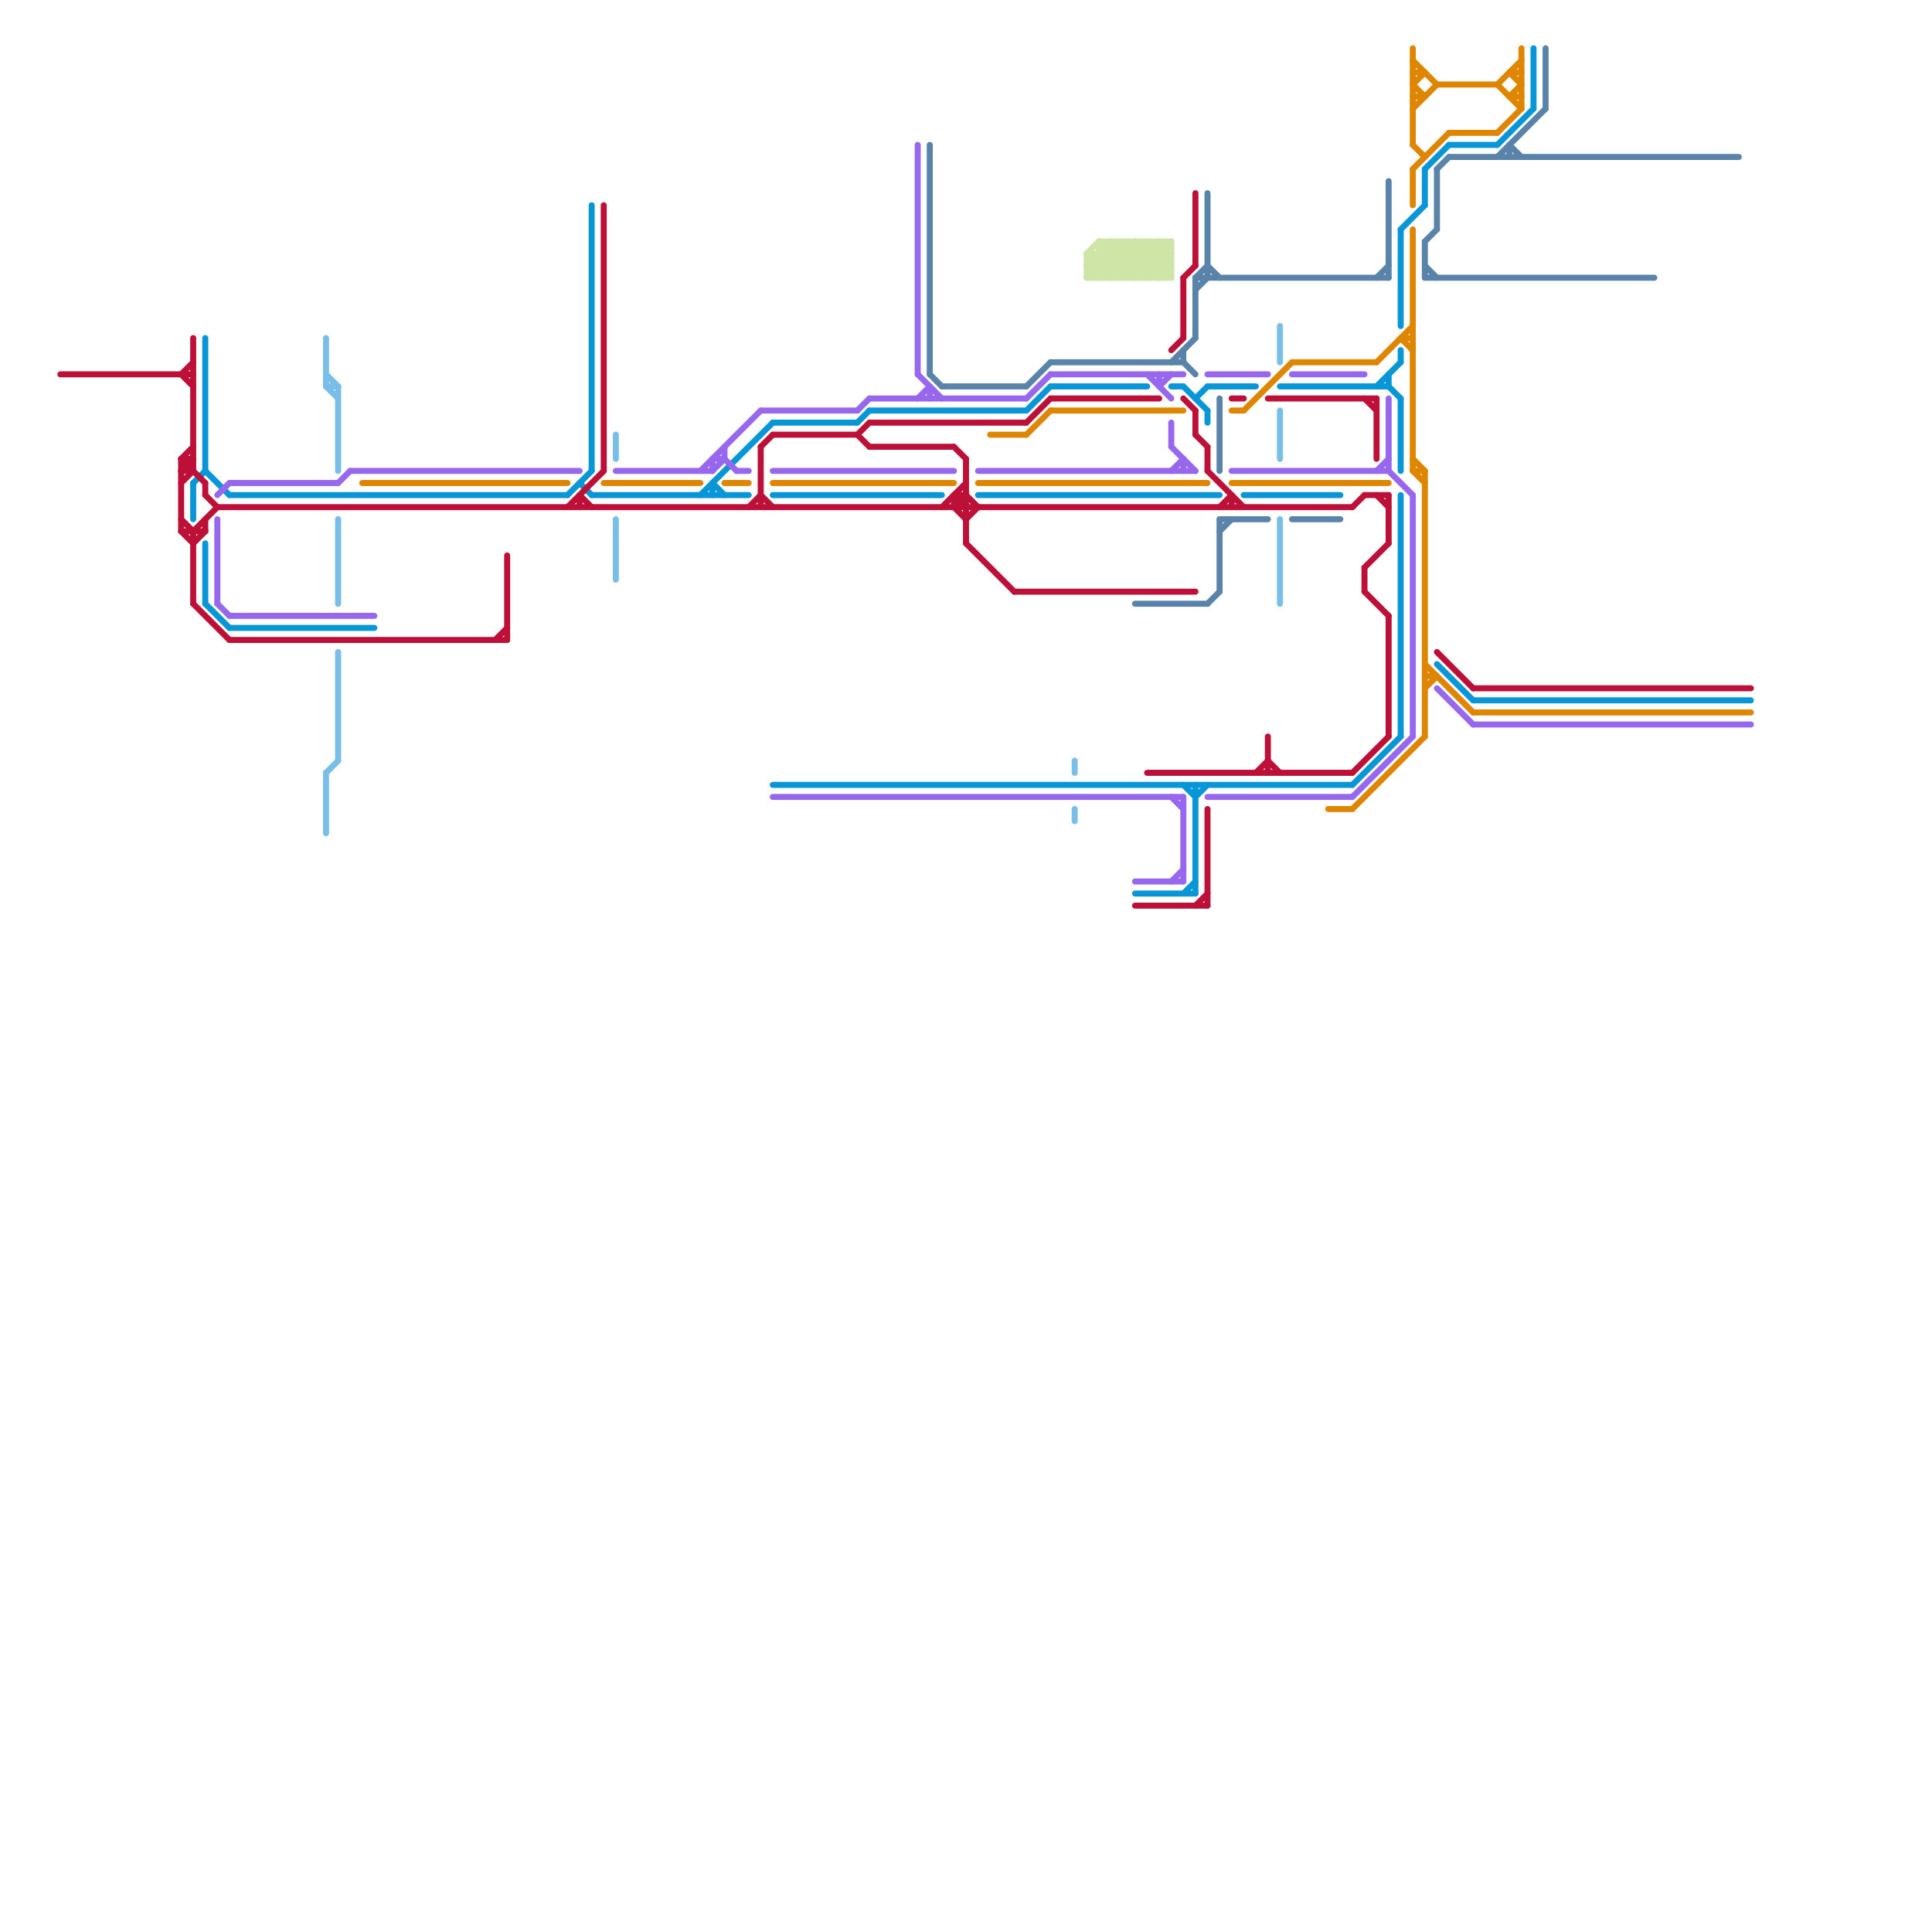 
<svg version="1.1" xmlns="http://www.w3.org/2000/svg" viewBox="0 0 160 160">
<style>text { font: 1px Helvetica; font-weight: 600; white-space: pre; dominant-baseline: central; } line { stroke-width: 0.5; fill: none; stroke-linecap: round; stroke-linejoin: round; } .c0 { stroke: #0896d7 } .c1 { stroke: #bd1038 } .c2 { stroke: #df8600 } .c3 { stroke: #9768ee } .c4 { stroke: #5a83aa } .c5 { stroke: #79bde9 } .c6 { stroke: #cfe4a7 } .w3 { stroke-width: .5; }</style><defs><g id="ct-xf"><circle r="0.5" fill="#fff" stroke="#000" stroke-width="0.2"/></g><g id="ct"><circle r="0.5" fill="#fff" stroke="#000" stroke-width="0.1"/></g></defs><line class="c0 " x1="19" y1="52" x2="31" y2="52"/><line class="c0 " x1="58" y1="41" x2="64" y2="35"/><line class="c0 " x1="99" y1="66" x2="100" y2="65"/><line class="c0 " x1="106" y1="32" x2="115" y2="32"/><line class="c0 " x1="64" y1="35" x2="71" y2="35"/><line class="c0 " x1="115" y1="31" x2="115" y2="32"/><line class="c0 " x1="17" y1="50" x2="19" y2="52"/><line class="c0 " x1="116" y1="19" x2="116" y2="27"/><line class="c0 " x1="97" y1="32" x2="98" y2="32"/><line class="c0 " x1="118" y1="14" x2="118" y2="17"/><line class="c0 " x1="17" y1="45" x2="17" y2="50"/><line class="c0 " x1="100" y1="34" x2="100" y2="35"/><line class="c0 " x1="116" y1="33" x2="116" y2="39"/><line class="c0 " x1="119" y1="55" x2="122" y2="58"/><line class="c0 " x1="49" y1="41" x2="62" y2="41"/><line class="c0 " x1="98" y1="74" x2="99" y2="73"/><line class="c0 " x1="99" y1="65" x2="99" y2="74"/><line class="c0 " x1="85" y1="34" x2="87" y2="32"/><line class="c0 " x1="98" y1="65" x2="99" y2="66"/><line class="c0 " x1="100" y1="32" x2="104" y2="32"/><line class="c0 " x1="19" y1="41" x2="47" y2="41"/><line class="c0 " x1="116" y1="41" x2="116" y2="61"/><line class="c0 " x1="103" y1="41" x2="111" y2="41"/><line class="c0 " x1="116" y1="29" x2="116" y2="30"/><line class="c0 " x1="94" y1="74" x2="99" y2="74"/><line class="c0 " x1="122" y1="58" x2="145" y2="58"/><line class="c0 " x1="127" y1="4" x2="127" y2="9"/><line class="c0 " x1="120" y1="12" x2="124" y2="12"/><line class="c0 " x1="81" y1="41" x2="101" y2="41"/><line class="c0 " x1="47" y1="41" x2="49" y2="39"/><line class="c0 " x1="99" y1="33" x2="100" y2="32"/><line class="c0 " x1="17" y1="28" x2="17" y2="39"/><line class="c0 " x1="48" y1="40" x2="49" y2="41"/><line class="c0 " x1="115" y1="32" x2="116" y2="33"/><line class="c0 " x1="16" y1="40" x2="17" y2="39"/><line class="c0 " x1="114" y1="32" x2="116" y2="30"/><line class="c0 " x1="116" y1="19" x2="118" y2="17"/><line class="c0 " x1="59" y1="40" x2="59" y2="41"/><line class="c0 " x1="64" y1="65" x2="112" y2="65"/><line class="c0 " x1="124" y1="12" x2="127" y2="9"/><line class="c0 " x1="72" y1="34" x2="85" y2="34"/><line class="c0 " x1="16" y1="40" x2="16" y2="43"/><line class="c0 " x1="112" y1="65" x2="116" y2="61"/><line class="c0 " x1="49" y1="17" x2="49" y2="39"/><line class="c0 " x1="98" y1="32" x2="100" y2="34"/><line class="c0 " x1="17" y1="39" x2="19" y2="41"/><line class="c0 " x1="71" y1="35" x2="72" y2="34"/><line class="c0 " x1="64" y1="41" x2="78" y2="41"/><line class="c0 " x1="118" y1="14" x2="120" y2="12"/><line class="c0 " x1="59" y1="40" x2="60" y2="41"/><line class="c0 " x1="87" y1="32" x2="95" y2="32"/><line class="c1 " x1="79" y1="37" x2="80" y2="38"/><line class="c1 " x1="101" y1="42" x2="102" y2="41"/><line class="c1 " x1="95" y1="64" x2="112" y2="64"/><line class="c1 " x1="80" y1="38" x2="80" y2="45"/><line class="c1 " x1="80" y1="43" x2="81" y2="42"/><line class="c1 " x1="15" y1="38" x2="16" y2="37"/><line class="c1 " x1="15" y1="40" x2="16" y2="39"/><line class="c1 " x1="79" y1="41" x2="80" y2="41"/><line class="c1 " x1="42" y1="46" x2="42" y2="53"/><line class="c1 " x1="79" y1="42" x2="80" y2="41"/><line class="c1 " x1="78" y1="42" x2="80" y2="40"/><line class="c1 " x1="94" y1="75" x2="100" y2="75"/><line class="c1 " x1="98" y1="33" x2="99" y2="34"/><line class="c1 " x1="99" y1="36" x2="100" y2="37"/><line class="c1 " x1="85" y1="35" x2="87" y2="33"/><line class="c1 " x1="122" y1="57" x2="145" y2="57"/><line class="c1 " x1="102" y1="41" x2="102" y2="42"/><line class="c1 " x1="113" y1="47" x2="115" y2="45"/><line class="c1 " x1="105" y1="63" x2="106" y2="64"/><line class="c1 " x1="79" y1="42" x2="80" y2="43"/><line class="c1 " x1="112" y1="64" x2="115" y2="61"/><line class="c1 " x1="15" y1="39" x2="16" y2="38"/><line class="c1 " x1="15" y1="44" x2="17" y2="44"/><line class="c1 " x1="72" y1="35" x2="85" y2="35"/><line class="c1 " x1="15" y1="31" x2="16" y2="30"/><line class="c1 " x1="16" y1="28" x2="16" y2="39"/><line class="c1 " x1="113" y1="41" x2="115" y2="41"/><line class="c1 " x1="80" y1="45" x2="84" y2="49"/><line class="c1 " x1="115" y1="41" x2="115" y2="45"/><line class="c1 " x1="15" y1="31" x2="16" y2="32"/><line class="c1 " x1="15" y1="43" x2="16" y2="44"/><line class="c1 " x1="15" y1="38" x2="15" y2="44"/><line class="c1 " x1="16" y1="50" x2="19" y2="53"/><line class="c1 " x1="114" y1="41" x2="115" y2="42"/><line class="c1 " x1="100" y1="67" x2="100" y2="75"/><line class="c1 " x1="79" y1="41" x2="79" y2="42"/><line class="c1 " x1="99" y1="16" x2="99" y2="22"/><line class="c1 " x1="48" y1="41" x2="49" y2="42"/><line class="c1 " x1="47" y1="42" x2="50" y2="39"/><line class="c1 " x1="72" y1="37" x2="79" y2="37"/><line class="c1 " x1="15" y1="38" x2="16" y2="38"/><line class="c1 " x1="16" y1="45" x2="17" y2="44"/><line class="c1 " x1="16" y1="44" x2="16" y2="50"/><line class="c1 " x1="41" y1="53" x2="42" y2="52"/><line class="c1 " x1="5" y1="31" x2="16" y2="31"/><line class="c1 " x1="84" y1="49" x2="99" y2="49"/><line class="c1 " x1="63" y1="37" x2="63" y2="42"/><line class="c1 " x1="100" y1="37" x2="100" y2="39"/><line class="c1 " x1="15" y1="39" x2="16" y2="39"/><line class="c1 " x1="50" y1="17" x2="50" y2="39"/><line class="c1 " x1="119" y1="54" x2="122" y2="57"/><line class="c1 " x1="105" y1="33" x2="114" y2="33"/><line class="c1 " x1="99" y1="34" x2="99" y2="36"/><line class="c1 " x1="16" y1="44" x2="18" y2="42"/><line class="c1 " x1="114" y1="33" x2="114" y2="38"/><line class="c1 " x1="63" y1="37" x2="64" y2="36"/><line class="c1 " x1="17" y1="40" x2="17" y2="41"/><line class="c1 " x1="64" y1="36" x2="71" y2="36"/><line class="c1 " x1="80" y1="41" x2="81" y2="42"/><line class="c1 " x1="98" y1="23" x2="99" y2="22"/><line class="c1 " x1="79" y1="41" x2="80" y2="42"/><line class="c1 " x1="15" y1="44" x2="16" y2="45"/><line class="c1 " x1="62" y1="42" x2="63" y2="41"/><line class="c1 " x1="63" y1="41" x2="64" y2="42"/><line class="c1 " x1="48" y1="41" x2="48" y2="42"/><line class="c1 " x1="19" y1="53" x2="42" y2="53"/><line class="c1 " x1="112" y1="42" x2="113" y2="41"/><line class="c1 " x1="71" y1="36" x2="72" y2="35"/><line class="c1 " x1="99" y1="75" x2="100" y2="74"/><line class="c1 " x1="113" y1="49" x2="115" y2="51"/><line class="c1 " x1="105" y1="61" x2="105" y2="64"/><line class="c1 " x1="113" y1="47" x2="113" y2="49"/><line class="c1 " x1="115" y1="51" x2="115" y2="61"/><line class="c1 " x1="17" y1="43" x2="17" y2="44"/><line class="c1 " x1="98" y1="23" x2="98" y2="28"/><line class="c1 " x1="17" y1="41" x2="18" y2="42"/><line class="c1 " x1="113" y1="33" x2="114" y2="34"/><line class="c1 " x1="71" y1="36" x2="72" y2="37"/><line class="c1 " x1="102" y1="33" x2="103" y2="33"/><line class="c1 " x1="104" y1="64" x2="105" y2="63"/><line class="c1 " x1="18" y1="42" x2="112" y2="42"/><line class="c1 " x1="97" y1="29" x2="98" y2="28"/><line class="c1 " x1="15" y1="38" x2="17" y2="40"/><line class="c1 " x1="87" y1="33" x2="96" y2="33"/><line class="c1 " x1="100" y1="39" x2="103" y2="42"/><line class="c2 " x1="120" y1="11" x2="124" y2="11"/><line class="c2 " x1="117" y1="39" x2="118" y2="40"/><line class="c2 " x1="102" y1="40" x2="115" y2="40"/><line class="c2 " x1="117" y1="19" x2="117" y2="39"/><line class="c2 " x1="118" y1="55" x2="122" y2="59"/><line class="c2 " x1="114" y1="30" x2="117" y2="27"/><line class="c2 " x1="125" y1="6" x2="126" y2="7"/><line class="c2 " x1="126" y1="4" x2="126" y2="9"/><line class="c2 " x1="124" y1="11" x2="126" y2="9"/><line class="c2 " x1="81" y1="40" x2="100" y2="40"/><line class="c2 " x1="50" y1="40" x2="58" y2="40"/><line class="c2 " x1="117" y1="8" x2="118" y2="8"/><line class="c2 " x1="82" y1="36" x2="85" y2="36"/><line class="c2 " x1="118" y1="57" x2="119" y2="56"/><line class="c2 " x1="103" y1="34" x2="107" y2="30"/><line class="c2 " x1="125" y1="8" x2="126" y2="7"/><line class="c2 " x1="107" y1="30" x2="114" y2="30"/><line class="c2 " x1="117" y1="38" x2="118" y2="39"/><line class="c2 " x1="124" y1="7" x2="126" y2="9"/><line class="c2 " x1="116" y1="28" x2="117" y2="29"/><line class="c2 " x1="117" y1="39" x2="118" y2="39"/><line class="c2 " x1="117" y1="14" x2="120" y2="11"/><line class="c2 " x1="87" y1="34" x2="98" y2="34"/><line class="c2 " x1="117" y1="7" x2="118" y2="6"/><line class="c2 " x1="125" y1="6" x2="126" y2="6"/><line class="c2 " x1="102" y1="34" x2="103" y2="34"/><line class="c2 " x1="117" y1="4" x2="117" y2="12"/><line class="c2 " x1="112" y1="67" x2="118" y2="61"/><line class="c2 " x1="118" y1="56" x2="119" y2="56"/><line class="c2 " x1="124" y1="7" x2="126" y2="5"/><line class="c2 " x1="117" y1="9" x2="119" y2="7"/><line class="c2 " x1="110" y1="67" x2="112" y2="67"/><line class="c2 " x1="116" y1="28" x2="117" y2="28"/><line class="c2 " x1="117" y1="6" x2="118" y2="6"/><line class="c2 " x1="117" y1="14" x2="117" y2="17"/><line class="c2 " x1="64" y1="40" x2="79" y2="40"/><line class="c2 " x1="117" y1="7" x2="118" y2="8"/><line class="c2 " x1="122" y1="59" x2="145" y2="59"/><line class="c2 " x1="30" y1="40" x2="47" y2="40"/><line class="c2 " x1="60" y1="40" x2="62" y2="40"/><line class="c2 " x1="118" y1="39" x2="118" y2="61"/><line class="c2 " x1="85" y1="36" x2="87" y2="34"/><line class="c2 " x1="117" y1="5" x2="119" y2="7"/><line class="c2 " x1="119" y1="7" x2="124" y2="7"/><line class="c2 " x1="125" y1="8" x2="126" y2="8"/><line class="c2 " x1="117" y1="12" x2="118" y2="13"/><line class="c3 " x1="96" y1="32" x2="97" y2="31"/><line class="c3 " x1="98" y1="66" x2="98" y2="73"/><line class="c3 " x1="63" y1="34" x2="71" y2="34"/><line class="c3 " x1="112" y1="66" x2="117" y2="61"/><line class="c3 " x1="115" y1="39" x2="117" y2="41"/><line class="c3 " x1="77" y1="32" x2="77" y2="33"/><line class="c3 " x1="87" y1="31" x2="98" y2="31"/><line class="c3 " x1="114" y1="39" x2="115" y2="38"/><line class="c3 " x1="59" y1="38" x2="59" y2="39"/><line class="c3 " x1="85" y1="33" x2="87" y2="31"/><line class="c3 " x1="100" y1="31" x2="105" y2="31"/><line class="c3 " x1="107" y1="31" x2="113" y2="31"/><line class="c3 " x1="61" y1="39" x2="62" y2="39"/><line class="c3 " x1="71" y1="34" x2="72" y2="33"/><line class="c3 " x1="19" y1="40" x2="28" y2="40"/><line class="c3 " x1="97" y1="35" x2="97" y2="37"/><line class="c3 " x1="96" y1="31" x2="96" y2="32"/><line class="c3 " x1="28" y1="40" x2="29" y2="39"/><line class="c3 " x1="119" y1="57" x2="122" y2="60"/><line class="c3 " x1="81" y1="39" x2="99" y2="39"/><line class="c3 " x1="97" y1="39" x2="98" y2="38"/><line class="c3 " x1="97" y1="73" x2="98" y2="72"/><line class="c3 " x1="64" y1="66" x2="98" y2="66"/><line class="c3 " x1="18" y1="50" x2="19" y2="51"/><line class="c3 " x1="122" y1="60" x2="145" y2="60"/><line class="c3 " x1="18" y1="43" x2="18" y2="50"/><line class="c3 " x1="100" y1="66" x2="112" y2="66"/><line class="c3 " x1="94" y1="73" x2="98" y2="73"/><line class="c3 " x1="60" y1="38" x2="61" y2="39"/><line class="c3 " x1="72" y1="33" x2="85" y2="33"/><line class="c3 " x1="19" y1="51" x2="31" y2="51"/><line class="c3 " x1="60" y1="37" x2="60" y2="38"/><line class="c3 " x1="59" y1="39" x2="60" y2="38"/><line class="c3 " x1="18" y1="41" x2="19" y2="40"/><line class="c3 " x1="117" y1="41" x2="117" y2="61"/><line class="c3 " x1="51" y1="39" x2="59" y2="39"/><line class="c3 " x1="98" y1="38" x2="98" y2="39"/><line class="c3 " x1="76" y1="12" x2="76" y2="31"/><line class="c3 " x1="76" y1="33" x2="77" y2="32"/><line class="c3 " x1="115" y1="33" x2="115" y2="39"/><line class="c3 " x1="95" y1="31" x2="97" y2="33"/><line class="c3 " x1="97" y1="66" x2="98" y2="67"/><line class="c3 " x1="102" y1="39" x2="115" y2="39"/><line class="c3 " x1="76" y1="31" x2="78" y2="33"/><line class="c3 " x1="97" y1="37" x2="99" y2="39"/><line class="c3 " x1="29" y1="39" x2="48" y2="39"/><line class="c3 " x1="59" y1="38" x2="60" y2="38"/><line class="c3 " x1="64" y1="39" x2="79" y2="39"/><line class="c3 " x1="58" y1="39" x2="63" y2="34"/><line class="c4 " x1="125" y1="12" x2="125" y2="13"/><line class="c4 " x1="77" y1="12" x2="77" y2="31"/><line class="c4 " x1="100" y1="16" x2="100" y2="23"/><line class="c4 " x1="120" y1="13" x2="144" y2="13"/><line class="c4 " x1="107" y1="43" x2="111" y2="43"/><line class="c4 " x1="99" y1="23" x2="115" y2="23"/><line class="c4 " x1="99" y1="24" x2="100" y2="23"/><line class="c4 " x1="118" y1="22" x2="119" y2="23"/><line class="c4 " x1="124" y1="13" x2="128" y2="9"/><line class="c4 " x1="87" y1="30" x2="98" y2="30"/><line class="c4 " x1="119" y1="14" x2="119" y2="19"/><line class="c4 " x1="101" y1="44" x2="102" y2="43"/><line class="c4 " x1="114" y1="23" x2="115" y2="22"/><line class="c4 " x1="118" y1="20" x2="119" y2="19"/><line class="c4 " x1="99" y1="23" x2="100" y2="22"/><line class="c4 " x1="101" y1="43" x2="101" y2="49"/><line class="c4 " x1="78" y1="32" x2="85" y2="32"/><line class="c4 " x1="101" y1="43" x2="105" y2="43"/><line class="c4 " x1="125" y1="12" x2="126" y2="13"/><line class="c4 " x1="115" y1="15" x2="115" y2="23"/><line class="c4 " x1="94" y1="50" x2="100" y2="50"/><line class="c4 " x1="100" y1="50" x2="101" y2="49"/><line class="c4 " x1="98" y1="29" x2="98" y2="30"/><line class="c4 " x1="100" y1="22" x2="101" y2="23"/><line class="c4 " x1="118" y1="20" x2="118" y2="23"/><line class="c4 " x1="98" y1="30" x2="99" y2="31"/><line class="c4 " x1="118" y1="23" x2="137" y2="23"/><line class="c4 " x1="99" y1="23" x2="99" y2="28"/><line class="c4 " x1="128" y1="4" x2="128" y2="9"/><line class="c4 " x1="119" y1="14" x2="120" y2="13"/><line class="c4 " x1="85" y1="32" x2="87" y2="30"/><line class="c4 " x1="77" y1="31" x2="78" y2="32"/><line class="c4 " x1="97" y1="30" x2="99" y2="28"/><line class="c4 " x1="101" y1="33" x2="101" y2="39"/><line class="c5 " x1="89" y1="63" x2="89" y2="64"/><line class="c5 " x1="106" y1="34" x2="106" y2="38"/><line class="c5 " x1="28" y1="32" x2="28" y2="39"/><line class="c5 " x1="27" y1="64" x2="28" y2="63"/><line class="c5 " x1="51" y1="36" x2="51" y2="38"/><line class="c5 " x1="28" y1="54" x2="28" y2="63"/><line class="c5 " x1="27" y1="32" x2="28" y2="32"/><line class="c5 " x1="106" y1="27" x2="106" y2="30"/><line class="c5 " x1="89" y1="67" x2="89" y2="68"/><line class="c5 " x1="27" y1="64" x2="27" y2="69"/><line class="c5 " x1="106" y1="43" x2="106" y2="50"/><line class="c5 " x1="51" y1="43" x2="51" y2="48"/><line class="c5 " x1="27" y1="31" x2="28" y2="32"/><line class="c5 " x1="28" y1="43" x2="28" y2="50"/><line class="c5 " x1="27" y1="28" x2="27" y2="32"/><line class="c5 " x1="27" y1="32" x2="28" y2="33"/><line class="c6 " x1="94" y1="20" x2="94" y2="23"/><line class="c6 " x1="91" y1="20" x2="94" y2="23"/><line class="c6 " x1="96" y1="20" x2="96" y2="23"/><line class="c6 " x1="91" y1="21" x2="93" y2="23"/><line class="c6 " x1="90" y1="21" x2="97" y2="21"/><line class="c6 " x1="95" y1="20" x2="95" y2="23"/><line class="c6 " x1="90" y1="22" x2="91" y2="23"/><line class="c6 " x1="92" y1="23" x2="95" y2="20"/><line class="c6 " x1="93" y1="20" x2="96" y2="23"/><line class="c6 " x1="95" y1="23" x2="97" y2="21"/><line class="c6 " x1="96" y1="20" x2="97" y2="21"/><line class="c6 " x1="91" y1="23" x2="94" y2="20"/><line class="c6 " x1="92" y1="20" x2="95" y2="23"/><line class="c6 " x1="94" y1="23" x2="97" y2="20"/><line class="c6 " x1="91" y1="20" x2="91" y2="23"/><line class="c6 " x1="90" y1="21" x2="91" y2="20"/><line class="c6 " x1="97" y1="20" x2="97" y2="23"/><line class="c6 " x1="93" y1="23" x2="96" y2="20"/><line class="c6 " x1="94" y1="20" x2="97" y2="23"/><line class="c6 " x1="93" y1="20" x2="93" y2="23"/><line class="c6 " x1="90" y1="23" x2="93" y2="20"/><line class="c6 " x1="90" y1="23" x2="97" y2="23"/><line class="c6 " x1="95" y1="20" x2="97" y2="22"/><line class="c6 " x1="96" y1="23" x2="97" y2="22"/><line class="c6 " x1="91" y1="20" x2="97" y2="20"/><line class="c6 " x1="90" y1="21" x2="90" y2="23"/><line class="c6 " x1="90" y1="21" x2="92" y2="23"/><line class="c6 " x1="92" y1="20" x2="92" y2="23"/><line class="c6 " x1="90" y1="22" x2="92" y2="20"/><line class="c6 " x1="90" y1="22" x2="97" y2="22"/>
</svg>
